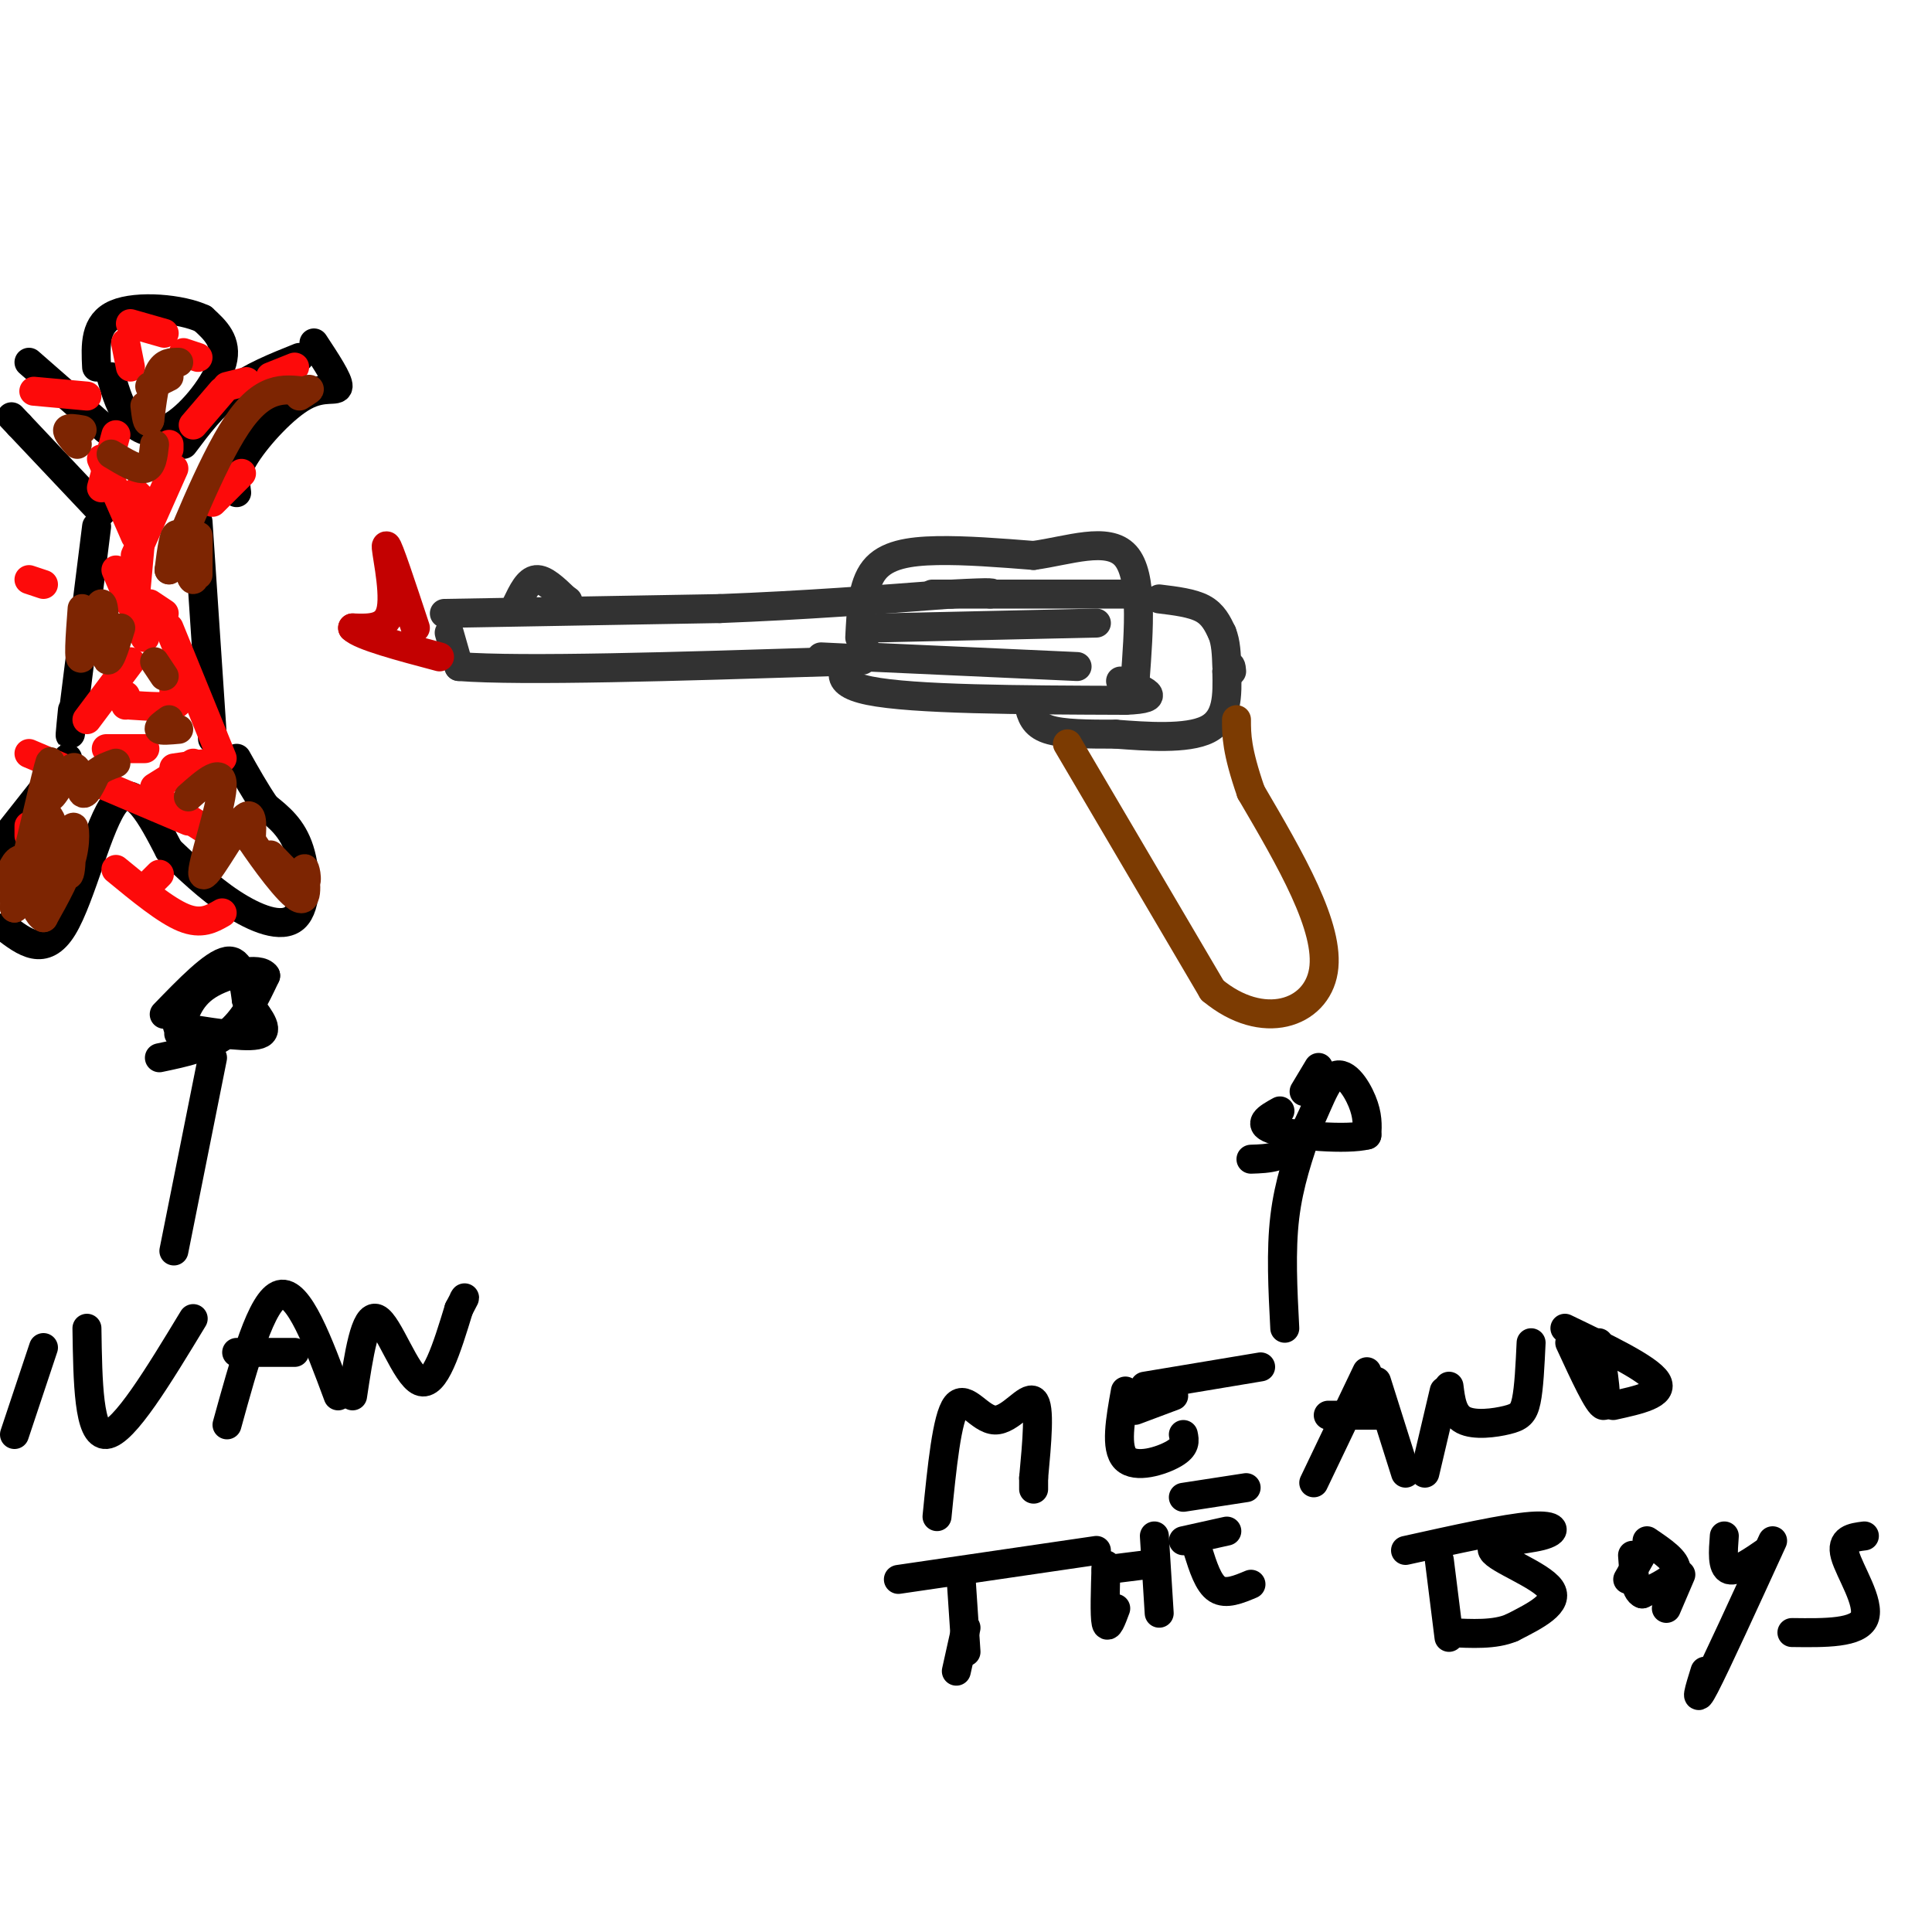 <svg viewBox='0 0 400 400' version='1.1' xmlns='http://www.w3.org/2000/svg' xmlns:xlink='http://www.w3.org/1999/xlink'><g fill='none' stroke='rgb(50,50,50)' stroke-width='6' stroke-linecap='round' stroke-linejoin='round'><path d='M93,131c0.000,0.000 2.000,7.000 2,7'/><path d='M95,138c13.167,1.000 45.083,0.000 77,-1'/><path d='M172,137c12.500,-0.333 5.250,-0.667 -2,-1'/><path d='M92,127c0.000,0.000 57.000,-1.000 57,-1'/><path d='M149,126c17.500,-0.667 32.750,-1.833 48,-3'/><path d='M197,123c9.333,-0.500 8.667,-0.250 8,0'/><path d='M179,134c-4.000,3.583 -8.000,7.167 1,9c9.000,1.833 31.000,1.917 53,2'/><path d='M233,145c8.667,-0.333 3.833,-2.167 -1,-4'/><path d='M178,132c0.267,-5.444 0.533,-10.889 3,-14c2.467,-3.111 7.133,-3.889 13,-4c5.867,-0.111 12.933,0.444 20,1'/><path d='M214,115c7.244,-1.000 15.356,-4.000 19,0c3.644,4.000 2.822,15.000 2,26'/><path d='M235,141c0.333,4.333 0.167,2.167 0,0'/><path d='M193,123c0.000,0.000 41.000,0.000 41,0'/><path d='M182,130c0.000,0.000 45.000,-1.000 45,-1'/><path d='M179,136c0.000,0.000 44.000,2.000 44,2'/><path d='M240,124c3.417,0.417 6.833,0.833 9,2c2.167,1.167 3.083,3.083 4,5'/><path d='M253,131c0.833,2.000 0.917,4.500 1,7'/><path d='M213,146c0.500,2.000 1.000,4.000 4,5c3.000,1.000 8.500,1.000 14,1'/><path d='M231,152c6.222,0.467 14.778,1.133 19,-1c4.222,-2.133 4.111,-7.067 4,-12'/><path d='M254,139c0.833,-2.000 0.917,-1.000 1,0'/><path d='M107,125c1.167,-2.417 2.333,-4.833 4,-5c1.667,-0.167 3.833,1.917 6,4'/><path d='M117,124c1.000,0.667 0.500,0.333 0,0'/></g>
<g fill='none' stroke='rgb(124,59,2)' stroke-width='6' stroke-linecap='round' stroke-linejoin='round'><path d='M221,154c0.000,0.000 30.000,51.000 30,51'/><path d='M251,205c10.444,8.689 21.556,4.911 23,-4c1.444,-8.911 -6.778,-22.956 -15,-37'/><path d='M259,164c-3.000,-8.667 -3.000,-11.833 -3,-15'/></g>
<g fill='none' stroke='rgb(195,1,1)' stroke-width='6' stroke-linecap='round' stroke-linejoin='round'><path d='M86,130c-2.822,-8.533 -5.644,-17.067 -6,-17c-0.356,0.067 1.756,8.733 1,13c-0.756,4.267 -4.378,4.133 -8,4'/><path d='M73,130c1.667,1.667 9.833,3.833 18,6'/></g>
<g fill='none' stroke='rgb(0,0,0)' stroke-width='6' stroke-linecap='round' stroke-linejoin='round'><path d='M20,109c0.000,0.000 -5.000,40.000 -5,40'/><path d='M15,149c-0.833,6.333 -0.417,2.167 0,-2'/><path d='M41,108c0.000,0.000 3.000,45.000 3,45'/><path d='M14,157c0.000,0.000 -15.000,19.000 -15,19'/><path d='M1,192c4.089,3.111 8.178,6.222 12,0c3.822,-6.222 7.378,-21.778 11,-26c3.622,-4.222 7.311,2.889 11,10'/><path d='M35,176c3.896,3.662 8.137,7.817 13,11c4.863,3.183 10.348,5.396 13,3c2.652,-2.396 2.472,-9.399 1,-14c-1.472,-4.601 -4.236,-6.801 -7,-9'/><path d='M55,167c-2.167,-3.167 -4.083,-6.583 -6,-10'/><path d='M21,106c0.000,0.000 -17.000,-18.000 -17,-18'/><path d='M4,88c-2.833,-3.000 -1.417,-1.500 0,0'/><path d='M22,89c0.000,0.000 -16.000,-14.000 -16,-14'/><path d='M38,92c3.000,-4.000 6.000,-8.000 10,-11c4.000,-3.000 9.000,-5.000 14,-7'/><path d='M49,102c-0.274,-2.030 -0.548,-4.060 2,-8c2.548,-3.940 7.917,-9.792 12,-12c4.083,-2.208 6.881,-0.774 7,-2c0.119,-1.226 -2.440,-5.113 -5,-9'/><path d='M23,78c0.994,3.357 1.988,6.714 4,9c2.012,2.286 5.042,3.500 9,1c3.958,-2.500 8.845,-8.714 10,-13c1.155,-4.286 -1.423,-6.643 -4,-9'/><path d='M42,66c-4.444,-2.111 -13.556,-2.889 -18,-1c-4.444,1.889 -4.222,6.444 -4,11'/></g>
<g fill='none' stroke='rgb(253,10,10)' stroke-width='6' stroke-linecap='round' stroke-linejoin='round'><path d='M28,102c0.000,0.000 1.000,1.000 1,1'/><path d='M34,127c0.000,0.000 -3.000,-2.000 -3,-2'/><path d='M28,124c0.000,0.000 1.000,-11.000 1,-11'/><path d='M35,93c0.000,0.000 0.000,-1.000 0,-1'/><path d='M36,97c0.000,0.000 -8.000,18.000 -8,18'/><path d='M28,123c0.000,0.000 2.000,9.000 2,9'/><path d='M36,143c0.750,1.250 1.500,2.500 0,3c-1.500,0.500 -5.250,0.250 -9,0'/><path d='M26,146c0.000,0.000 0.000,-2.000 0,-2'/><path d='M27,125c0.000,0.000 -3.000,-7.000 -3,-7'/><path d='M21,101c0.000,0.000 3.000,-11.000 3,-11'/><path d='M27,76c0.000,0.000 -1.000,-5.000 -1,-5'/><path d='M27,67c0.000,0.000 7.000,2.000 7,2'/><path d='M38,73c0.000,0.000 3.000,1.000 3,1'/><path d='M46,81c0.000,0.000 -6.000,7.000 -6,7'/><path d='M6,120c0.000,0.000 3.000,1.000 3,1'/><path d='M27,137c0.000,0.000 -9.000,12.000 -9,12'/><path d='M31,183c0.000,0.000 2.000,-2.000 2,-2'/><path d='M39,170c0.000,0.000 -33.000,-14.000 -33,-14'/><path d='M22,155c0.000,0.000 8.000,0.000 8,0'/><path d='M40,158c0.000,0.000 -8.000,5.000 -8,5'/><path d='M6,171c0.000,0.000 0.000,2.000 0,2'/><path d='M24,180c5.167,4.250 10.333,8.500 14,10c3.667,1.500 5.833,0.250 8,-1'/><path d='M46,174c0.000,0.000 -14.000,-9.000 -14,-9'/><path d='M36,159c0.000,0.000 7.000,-1.000 7,-1'/><path d='M46,157c0.000,0.000 -11.000,-27.000 -11,-27'/><path d='M28,111c0.000,0.000 -7.000,-16.000 -7,-16'/><path d='M7,81c0.000,0.000 11.000,1.000 11,1'/><path d='M47,80c0.000,0.000 4.000,-1.000 4,-1'/><path d='M56,78c0.000,0.000 5.000,-2.000 5,-2'/><path d='M50,98c0.000,0.000 -6.000,6.000 -6,6'/></g>
<g fill='none' stroke='rgb(0,0,0)' stroke-width='6' stroke-linecap='round' stroke-linejoin='round'><path d='M266,275c-0.417,-8.000 -0.833,-16.000 0,-23c0.833,-7.000 2.917,-13.000 5,-19'/><path d='M259,240c3.607,-0.113 7.214,-0.226 10,-4c2.786,-3.774 4.750,-11.208 7,-13c2.250,-1.792 4.786,2.060 6,5c1.214,2.940 1.107,4.970 1,7'/><path d='M283,235c-4.111,1.044 -14.889,0.156 -19,-1c-4.111,-1.156 -1.556,-2.578 1,-4'/><path d='M270,226c0.000,0.000 3.000,-5.000 3,-5'/><path d='M194,314c1.024,-10.274 2.048,-20.548 4,-23c1.952,-2.452 4.833,2.917 8,3c3.167,0.083 6.619,-5.119 8,-4c1.381,1.119 0.690,8.560 0,16'/><path d='M214,306c0.000,3.000 0.000,2.500 0,2'/><path d='M233,288c-1.067,5.933 -2.133,11.867 0,14c2.133,2.133 7.467,0.467 10,-1c2.533,-1.467 2.267,-2.733 2,-4'/><path d='M235,292c0.000,0.000 8.000,-3.000 8,-3'/><path d='M237,287c0.000,0.000 24.000,-4.000 24,-4'/><path d='M272,307c0.000,0.000 11.000,-23.000 11,-23'/><path d='M285,286c0.000,0.000 6.000,19.000 6,19'/><path d='M275,293c0.000,0.000 12.000,0.000 12,0'/><path d='M295,305c0.000,0.000 4.000,-17.000 4,-17'/><path d='M300,287c0.363,2.911 0.726,5.821 3,7c2.274,1.179 6.458,0.625 9,0c2.542,-0.625 3.440,-1.321 4,-4c0.560,-2.679 0.780,-7.339 1,-12'/><path d='M331,278c1.000,6.500 2.000,13.000 1,13c-1.000,0.000 -4.000,-6.500 -7,-13'/><path d='M324,275c8.667,4.167 17.333,8.333 19,11c1.667,2.667 -3.667,3.833 -9,5'/><path d='M200,337c0.000,0.000 -2.000,9.000 -2,9'/><path d='M186,327c0.000,0.000 41.000,-6.000 41,-6'/><path d='M229,324c-0.167,5.250 -0.333,10.500 0,12c0.333,1.500 1.167,-0.750 2,-3'/><path d='M239,318c0.000,0.000 1.000,16.000 1,16'/><path d='M229,325c0.000,0.000 8.000,-1.000 8,-1'/><path d='M248,321c1.083,3.417 2.167,6.833 4,8c1.833,1.167 4.417,0.083 7,-1'/><path d='M245,319c0.000,0.000 9.000,-2.000 9,-2'/><path d='M245,310c0.000,0.000 13.000,-2.000 13,-2'/><path d='M298,323c0.000,0.000 2.000,16.000 2,16'/><path d='M291,321c10.351,-2.300 20.702,-4.600 26,-5c5.298,-0.400 5.544,1.099 2,2c-3.544,0.901 -10.877,1.204 -10,3c0.877,1.796 9.965,5.085 12,8c2.035,2.915 -2.982,5.458 -8,8'/><path d='M313,337c-3.500,1.500 -8.250,1.250 -13,1'/><path d='M345,333c0.000,0.000 3.000,-7.000 3,-7'/><path d='M341,320c0.000,0.000 -4.000,7.000 -4,7'/><path d='M357,318c-0.250,3.250 -0.500,6.500 1,7c1.500,0.500 4.750,-1.750 8,-4'/><path d='M367,319c-5.833,12.750 -11.667,25.500 -14,30c-2.333,4.500 -1.167,0.750 0,-3'/><path d='M386,318c-2.467,0.311 -4.933,0.622 -4,4c0.933,3.378 5.267,9.822 4,13c-1.267,3.178 -8.133,3.089 -15,3'/><path d='M341,319c3.083,2.083 6.167,4.167 6,6c-0.167,1.833 -3.583,3.417 -7,5'/><path d='M340,330c-1.500,-0.500 -1.750,-4.250 -2,-8'/><path d='M199,327c0.000,0.000 1.000,15.000 1,15'/><path d='M36,259c0.000,0.000 8.000,-40.000 8,-40'/><path d='M33,219c5.167,-1.083 10.333,-2.167 14,-5c3.667,-2.833 5.833,-7.417 8,-12'/><path d='M55,202c-1.156,-1.867 -8.044,-0.533 -12,2c-3.956,2.533 -4.978,6.267 -6,10'/><path d='M34,210c5.083,-5.250 10.167,-10.500 13,-11c2.833,-0.500 3.417,3.750 4,8'/><path d='M51,207c1.956,2.844 4.844,5.956 3,7c-1.844,1.044 -8.422,0.022 -15,-1'/><path d='M39,213c-2.833,-0.333 -2.417,-0.667 -2,-1'/><path d='M9,279c0.000,0.000 -6.000,18.000 -6,18'/><path d='M18,275c0.167,11.167 0.333,22.333 4,22c3.667,-0.333 10.833,-12.167 18,-24'/><path d='M47,295c3.583,-13.000 7.167,-26.000 11,-27c3.833,-1.000 7.917,10.000 12,21'/><path d='M49,280c0.000,0.000 12.000,0.000 12,0'/><path d='M73,289c1.289,-8.533 2.578,-17.067 5,-16c2.422,1.067 5.978,11.733 9,13c3.022,1.267 5.511,-6.867 8,-15'/><path d='M95,271c1.500,-2.833 1.250,-2.417 1,-2'/></g>
<g fill='none' stroke='rgb(125,37,2)' stroke-width='6' stroke-linecap='round' stroke-linejoin='round'><path d='M1,184c0.917,-2.750 1.833,-5.500 3,-6c1.167,-0.500 2.583,1.250 4,3'/><path d='M8,181c0.840,-3.138 0.941,-12.485 2,-12c1.059,0.485 3.078,10.800 4,12c0.922,1.200 0.748,-6.715 1,-9c0.252,-2.285 0.929,1.062 0,5c-0.929,3.938 -3.465,8.469 -6,13'/><path d='M9,190c-2.000,-0.822 -4.000,-9.378 -5,-11c-1.000,-1.622 -1.000,3.689 -1,9'/><path d='M3,188c1.506,-5.662 5.771,-24.318 7,-29c1.229,-4.682 -0.578,4.611 0,6c0.578,1.389 3.540,-5.126 5,-6c1.460,-0.874 1.417,3.893 2,5c0.583,1.107 1.791,-1.447 3,-4'/><path d='M20,160c1.167,-1.000 2.583,-1.500 4,-2'/><path d='M39,165c3.637,-3.232 7.274,-6.464 7,-2c-0.274,4.464 -4.458,16.625 -4,18c0.458,1.375 5.560,-8.036 8,-11c2.440,-2.964 2.220,0.518 2,4'/><path d='M52,174c2.536,3.767 7.876,11.185 10,12c2.124,0.815 1.033,-4.973 1,-6c-0.033,-1.027 0.990,2.707 0,3c-0.990,0.293 -3.995,-2.853 -7,-6'/><path d='M17,126c-0.440,5.833 -0.881,11.667 0,10c0.881,-1.667 3.083,-10.833 4,-11c0.917,-0.167 0.548,8.667 1,11c0.452,2.333 1.726,-1.833 3,-6'/><path d='M32,137c0.000,0.000 2.000,3.000 2,3'/><path d='M35,149c-1.167,0.833 -2.333,1.667 -2,2c0.333,0.333 2.167,0.167 4,0'/><path d='M41,119c0.036,-4.708 0.071,-9.417 0,-8c-0.071,1.417 -0.250,8.958 -1,9c-0.750,0.042 -2.071,-7.417 -3,-9c-0.929,-1.583 -1.464,2.708 -2,7'/><path d='M35,118c2.178,-5.267 8.622,-21.933 14,-30c5.378,-8.067 9.689,-7.533 14,-7'/><path d='M63,81c2.167,-1.000 0.583,0.000 -1,1'/><path d='M16,92c-1.083,-1.250 -2.167,-2.500 -2,-3c0.167,-0.500 1.583,-0.250 3,0'/><path d='M23,94c2.750,1.667 5.500,3.333 7,3c1.500,-0.333 1.750,-2.667 2,-5'/><path d='M31,80c0.000,0.000 4.000,-2.000 4,-2'/><path d='M37,75c-1.500,0.000 -3.000,0.000 -4,2c-1.000,2.000 -1.500,6.000 -2,10'/><path d='M31,87c-0.500,1.167 -0.750,-0.917 -1,-3'/></g>
</svg>